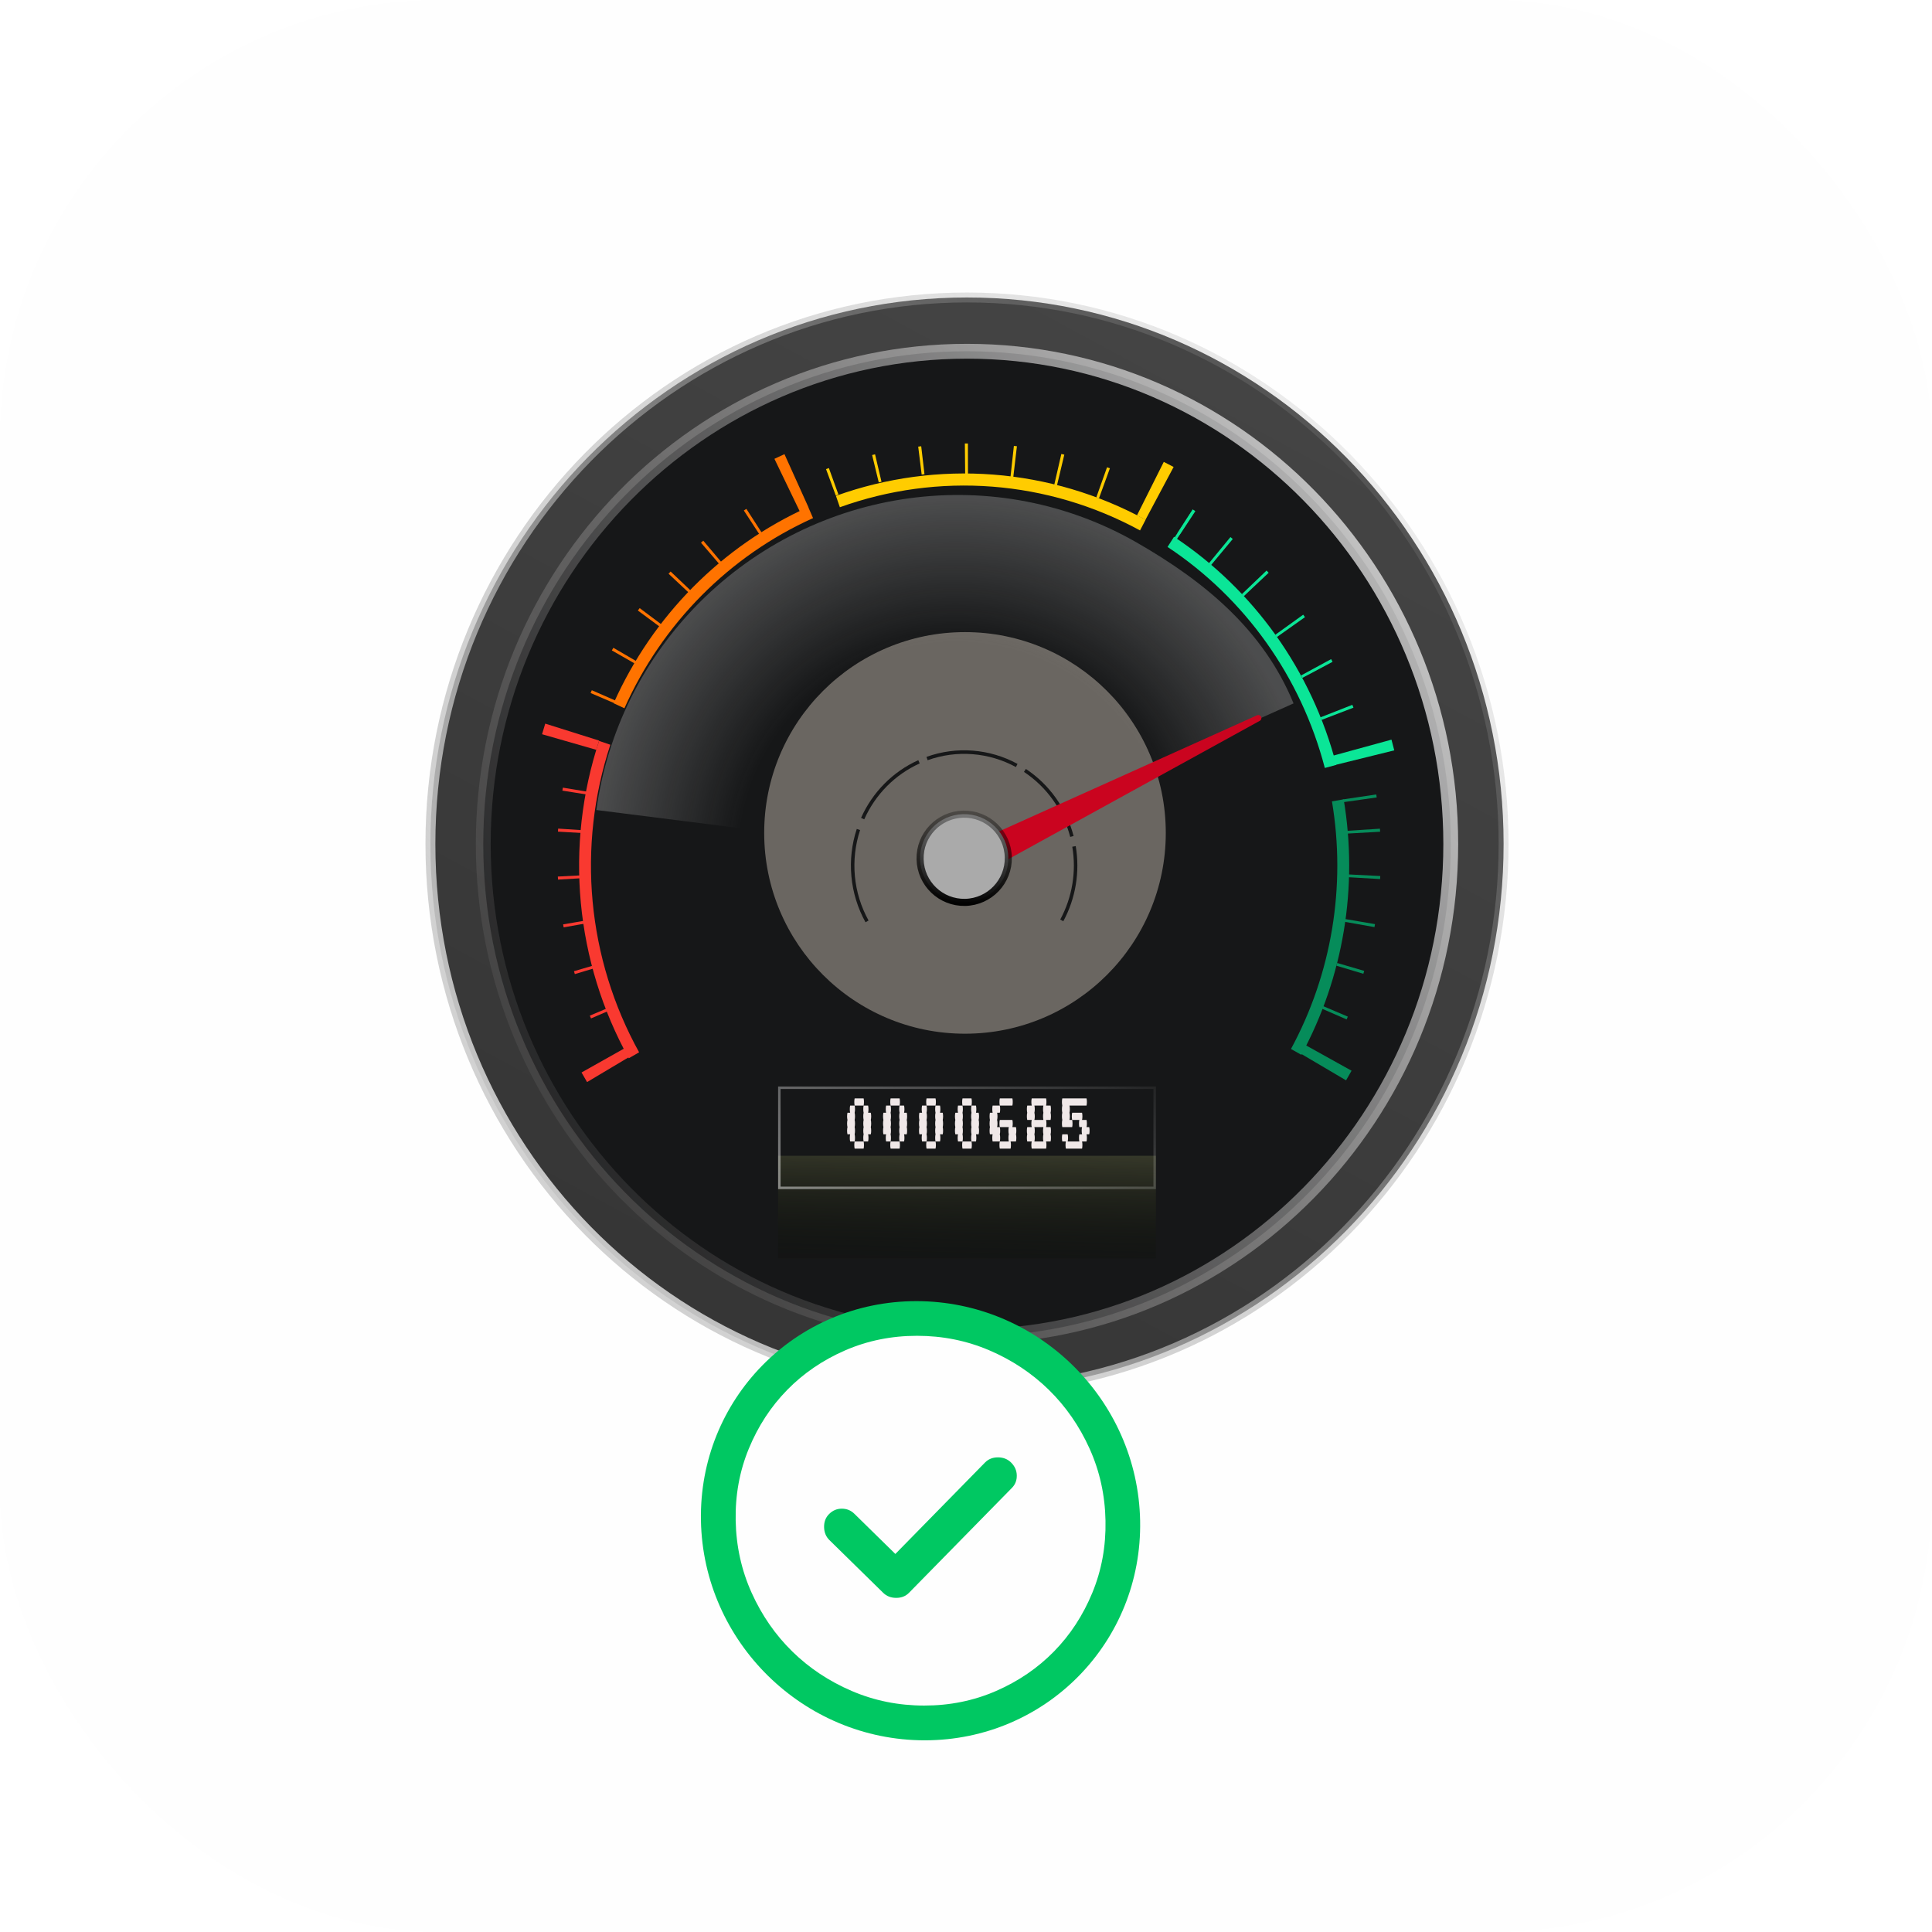 <svg width="88" height="88" viewBox="0 0 88 88" fill="none" xmlns="http://www.w3.org/2000/svg">
<rect width="88" height="88" rx="20" fill="#FEFEFE"/>
<path d="M68.487 38.442C68.487 52.194 57.54 63.335 44.046 63.335C30.551 63.335 19.605 52.194 19.605 38.442C19.605 24.69 30.551 13.55 44.046 13.55C57.54 13.55 68.487 24.69 68.487 38.442Z" fill="url(#paint0_linear_280_1562)" stroke="url(#paint1_linear_280_1562)" stroke-width="0.451"/>
<path d="M66.08 38.442C66.08 50.843 56.209 60.885 44.046 60.885C31.883 60.885 22.012 50.843 22.012 38.442C22.012 26.041 31.883 15.999 44.046 15.999C56.209 15.999 66.08 26.041 66.08 38.442Z" fill="#161718" stroke="url(#paint2_linear_280_1562)" stroke-width="0.676"/>
<g opacity="0.9" filter="url(#filter0_f_280_1562)">
<circle cx="43.954" cy="37.938" r="9.146" fill="#A69F95" fill-opacity="0.65"/>
</g>
<path d="M39.423 42.008C39.068 41.367 38.849 40.657 38.781 39.925C38.712 39.193 38.795 38.454 39.025 37.757L39.176 37.809C38.953 38.484 38.873 39.2 38.939 39.91C39.005 40.62 39.218 41.307 39.562 41.928L39.423 42.008Z" fill="#161718"/>
<path d="M39.22 37.253C39.743 36.081 40.671 35.146 41.827 34.625L41.891 34.773C40.771 35.278 39.872 36.184 39.365 37.32L39.22 37.253Z" fill="#161718"/>
<path d="M42.2 34.475C42.875 34.232 43.592 34.135 44.307 34.19C45.021 34.245 45.716 34.451 46.347 34.795L46.273 34.938C45.66 34.605 44.987 34.405 44.295 34.352C43.602 34.298 42.907 34.392 42.252 34.627L42.2 34.475Z" fill="#161718"/>
<path d="M46.727 35.024C47.798 35.733 48.572 36.821 48.901 38.078L48.747 38.12C48.429 36.901 47.678 35.846 46.64 35.159L46.727 35.024Z" fill="#161718"/>
<path d="M48.998 38.539C49.196 39.712 48.996 40.919 48.432 41.962L48.293 41.883C48.839 40.873 49.033 39.704 48.841 38.567L48.998 38.539Z" fill="#161718"/>
<g opacity="0.3" filter="url(#filter1_f_280_1562)">
<path d="M58.92 32.039C57.553 28.708 54.89 26.495 51.764 24.704C48.639 22.913 44.998 22.208 41.405 22.697C37.812 23.187 34.47 24.843 31.895 27.41C29.32 29.977 27.657 33.311 27.164 36.895L43.46 38.956L58.92 32.039Z" fill="url(#paint3_angular_280_1562)"/>
</g>
<path d="M57.259 32.58L44.534 38.306L45.059 39.613L57.385 32.83C57.453 32.793 57.477 32.706 57.439 32.639C57.403 32.576 57.325 32.55 57.259 32.58Z" fill="#CA041F"/>
<path d="M41.909 39.139C41.883 38.029 42.762 37.109 43.872 37.084C44.981 37.058 45.901 37.937 45.927 39.047C45.952 40.156 45.074 41.076 43.964 41.102C42.854 41.127 41.934 40.248 41.909 39.139Z" fill="#AAAAAA" stroke="url(#paint4_linear_280_1562)" stroke-width="0.323"/>
<path d="M61.311 49.208C61.396 49.063 61.48 48.917 61.562 48.77L59.313 47.519C59.242 47.647 59.169 47.775 59.095 47.901L61.311 49.208Z" fill="#068C5A"/>
<path d="M61.337 46.433C61.356 46.391 61.374 46.349 61.392 46.306L60.212 45.804C60.196 45.843 60.178 45.883 60.161 45.922L61.337 46.433Z" fill="#068C5A"/>
<path d="M62.099 44.355C62.112 44.311 62.125 44.267 62.138 44.223L60.907 43.862C60.895 43.904 60.883 43.945 60.871 43.986L62.099 44.355Z" fill="#068C5A"/>
<path d="M62.605 42.228C62.613 42.182 62.621 42.137 62.629 42.092L61.246 41.857C61.239 41.899 61.232 41.941 61.225 41.983L62.605 42.228Z" fill="#068C5A"/>
<path d="M62.862 40.04C62.864 39.994 62.867 39.948 62.869 39.902L61.405 39.828C61.403 39.871 61.4 39.913 61.398 39.955L62.862 40.04Z" fill="#068C5A"/>
<path d="M62.863 37.884C62.86 37.838 62.857 37.792 62.854 37.746L61.358 37.842C61.361 37.885 61.364 37.927 61.366 37.969L62.863 37.884Z" fill="#068C5A"/>
<path d="M61.648 32.233C61.632 32.19 61.615 32.147 61.598 32.104L60.148 32.673C60.163 32.713 60.178 32.752 60.193 32.791L61.648 32.233Z" fill="#0BE597"/>
<path d="M62.707 36.323C62.701 36.277 62.694 36.231 62.687 36.186L61.166 36.413C61.172 36.455 61.178 36.497 61.184 36.538L62.707 36.323Z" fill="#068C5A"/>
<path d="M60.697 30.145C60.675 30.104 60.653 30.064 60.631 30.023L59.259 30.767C59.279 30.804 59.299 30.841 59.319 30.878L60.697 30.145Z" fill="#0BE597"/>
<path d="M59.44 28.11C59.413 28.073 59.386 28.035 59.359 27.998L58.081 28.918C58.105 28.953 58.13 28.987 58.154 29.021L59.44 28.11Z" fill="#0BE597"/>
<path d="M57.785 26.089C57.753 26.055 57.721 26.022 57.69 25.988L56.56 27.069C56.589 27.1 56.618 27.13 56.647 27.161L57.785 26.089Z" fill="#0BE697"/>
<path d="M56.151 24.551C56.116 24.522 56.08 24.492 56.045 24.463L55.055 25.668C55.088 25.695 55.12 25.722 55.153 25.749L56.151 24.551Z" fill="#0BE697"/>
<path d="M54.441 23.283C54.403 23.258 54.364 23.232 54.326 23.207L53.629 24.284C53.665 24.307 53.701 24.331 53.737 24.354L54.441 23.283Z" fill="#00C862"/>
<path d="M54.441 23.283C54.403 23.258 54.364 23.232 54.326 23.207L53.478 24.518C53.513 24.541 53.548 24.564 53.584 24.587L54.441 23.283Z" fill="#0BE697"/>
<path d="M46.319 20.326C46.273 20.321 46.227 20.316 46.181 20.311L46.025 21.735C46.067 21.74 46.11 21.744 46.152 21.749L46.319 20.326Z" fill="#FFCC00"/>
<path d="M50.554 21.331C50.51 21.315 50.467 21.299 50.424 21.284L49.935 22.656C49.975 22.67 50.016 22.685 50.056 22.699L50.554 21.331Z" fill="#FFCC00"/>
<path d="M48.478 20.708C48.433 20.698 48.388 20.687 48.343 20.677L48.021 22.077C48.063 22.087 48.104 22.097 48.145 22.106L48.478 20.708Z" fill="#FFCC00"/>
<path d="M41.96 20.326C41.914 20.332 41.869 20.337 41.823 20.343L41.981 21.616C42.024 21.61 42.066 21.605 42.109 21.6L41.96 20.326Z" fill="#FFCC00"/>
<path d="M44.087 20.199C44.04 20.2 43.994 20.2 43.948 20.2L43.962 21.587C44.005 21.587 44.048 21.587 44.09 21.587L44.087 20.199Z" fill="#FFCC00"/>
<path d="M39.858 20.694C39.813 20.705 39.769 20.716 39.724 20.726L40.026 21.973C40.068 21.963 40.109 21.953 40.151 21.943L39.858 20.694Z" fill="#FFCC00"/>
<path d="M37.754 21.32C37.71 21.335 37.667 21.351 37.624 21.367L38.069 22.57C38.109 22.555 38.15 22.54 38.19 22.526L37.754 21.32Z" fill="#FFCC00"/>
<path d="M33.997 23.178C33.958 23.203 33.92 23.228 33.881 23.253L34.582 24.326C34.618 24.303 34.654 24.28 34.691 24.256L33.997 23.178Z" fill="#FF7300"/>
<path d="M30.546 26.032C30.515 26.065 30.483 26.099 30.451 26.132L31.387 27.009C31.417 26.978 31.446 26.946 31.476 26.915L30.546 26.032Z" fill="#FF7300"/>
<path d="M29.137 27.699C29.109 27.735 29.082 27.772 29.054 27.809L30.086 28.572C30.111 28.537 30.137 28.503 30.163 28.468L29.137 27.699Z" fill="#FF7300"/>
<path d="M27.938 29.506C27.915 29.545 27.892 29.585 27.869 29.625L28.981 30.263C29.003 30.226 29.024 30.189 29.046 30.152L27.938 29.506Z" fill="#FF7300"/>
<path d="M26.956 31.439C26.937 31.481 26.919 31.523 26.901 31.566L28.079 32.071C28.096 32.031 28.113 31.992 28.13 31.953L26.956 31.439Z" fill="#FF7300"/>
<path d="M32.033 24.628C31.998 24.658 31.963 24.688 31.928 24.718L32.763 25.691C32.796 25.663 32.828 25.636 32.861 25.608L32.033 24.628Z" fill="#FF7300"/>
<path d="M25.423 37.742C25.42 37.788 25.417 37.834 25.415 37.88L26.695 37.953C26.697 37.91 26.7 37.867 26.703 37.825L25.423 37.742Z" fill="#F93930"/>
<path d="M25.638 35.876C25.63 35.921 25.623 35.967 25.616 36.012L26.882 36.213C26.889 36.171 26.896 36.129 26.903 36.086L25.638 35.876Z" fill="#F93930"/>
<path d="M25.409 39.926C25.411 39.972 25.414 40.018 25.417 40.064L26.697 39.989C26.694 39.946 26.692 39.903 26.69 39.86L25.409 39.926Z" fill="#F93930"/>
<path d="M25.65 42.104C25.658 42.149 25.666 42.194 25.674 42.24L26.936 42.015C26.929 41.973 26.922 41.931 26.914 41.888L25.65 42.104Z" fill="#F93930"/>
<path d="M26.143 44.237C26.156 44.281 26.169 44.325 26.183 44.369L27.41 43.999C27.398 43.958 27.386 43.917 27.374 43.876L26.143 44.237Z" fill="#F93930"/>
<path d="M26.866 46.261C26.884 46.303 26.902 46.346 26.92 46.388L28.097 45.88C28.08 45.84 28.063 45.801 28.047 45.761L26.866 46.261Z" fill="#F93930"/>
<path d="M63.507 34.178C63.467 34.015 63.425 33.852 63.38 33.69L60.703 34.424C60.742 34.563 60.778 34.704 60.813 34.844L63.507 34.178Z" fill="#0BE697"/>
<path d="M53.457 21.27C53.309 21.191 53.16 21.114 53.009 21.038L51.788 23.474C51.918 23.539 52.047 23.606 52.175 23.674L53.457 21.27Z" fill="#FFCC00"/>
<path d="M35.731 20.686C35.578 20.755 35.425 20.826 35.274 20.899L36.43 23.298C36.562 23.235 36.694 23.173 36.827 23.113L35.731 20.686Z" fill="#FF7300"/>
<path d="M24.835 32.96C24.785 33.12 24.736 33.281 24.69 33.443L27.162 34.154C27.203 34.014 27.245 33.873 27.289 33.733L24.835 32.96Z" fill="#F93930"/>
<path d="M26.488 48.85C26.57 48.997 26.654 49.142 26.74 49.287L28.95 47.97C28.875 47.844 28.802 47.717 28.73 47.589L26.488 48.85Z" fill="#F93930"/>
<path d="M28.64 48.202C27.433 46.023 26.689 43.611 26.456 41.121C26.223 38.631 26.506 36.119 27.287 33.747L27.8 33.922C27.043 36.221 26.768 38.656 26.994 41.069C27.22 43.482 27.941 45.82 29.111 47.931L28.64 48.202Z" fill="#F93930"/>
<path d="M27.949 32.032C29.729 28.048 32.883 24.867 36.814 23.095L37.033 23.599C33.224 25.316 30.166 28.398 28.441 32.26L27.949 32.032Z" fill="#FF7300"/>
<path d="M38.075 22.585C40.372 21.759 42.812 21.43 45.241 21.617C47.67 21.805 50.033 22.505 52.181 23.674L51.927 24.16C49.845 23.027 47.554 22.348 45.2 22.166C42.846 21.984 40.481 22.304 38.255 23.104L38.075 22.585Z" fill="#FFCC00"/>
<path d="M53.475 24.451C57.117 26.862 59.751 30.564 60.867 34.839L60.344 34.98C59.263 30.837 56.71 27.25 53.18 24.913L53.475 24.451Z" fill="#0BE597"/>
<path d="M61.202 36.408C61.873 40.398 61.194 44.501 59.276 48.046L58.802 47.78C60.661 44.345 61.319 40.368 60.669 36.502L61.202 36.408Z" fill="#068C5A"/>
<g filter="url(#filter2_i_280_1562)">
<rect x="35.441" y="49.489" width="17.209" height="4.673" fill="url(#paint5_linear_280_1562)"/>
</g>
<rect x="35.498" y="49.545" width="17.096" height="4.56" stroke="url(#paint6_linear_280_1562)" stroke-width="0.113"/>
<path d="M39.353 50.194C39.353 50.256 39.348 50.311 39.337 50.357H38.928C38.917 50.311 38.912 50.256 38.912 50.194C38.912 50.128 38.917 50.074 38.928 50.03H39.337C39.348 50.074 39.353 50.128 39.353 50.194ZM38.928 51.666C38.939 51.71 38.944 51.764 38.944 51.83C38.944 51.892 38.939 51.947 38.928 51.993H38.723C38.712 51.947 38.707 51.892 38.707 51.83C38.707 51.764 38.712 51.71 38.723 51.666H38.601C38.59 51.62 38.584 51.565 38.584 51.502C38.584 51.437 38.59 51.382 38.601 51.339C38.59 51.292 38.584 51.238 38.584 51.175C38.584 51.11 38.59 51.055 38.601 51.012C38.59 50.965 38.584 50.911 38.584 50.848C38.584 50.782 38.59 50.728 38.601 50.684H38.723C38.712 50.638 38.707 50.584 38.707 50.521C38.707 50.455 38.712 50.401 38.723 50.357H38.928C38.939 50.401 38.944 50.455 38.944 50.521C38.944 50.584 38.939 50.638 38.928 50.684C38.939 50.728 38.944 50.782 38.944 50.848C38.944 50.911 38.939 50.965 38.928 51.012C38.939 51.055 38.944 51.11 38.944 51.175C38.944 51.238 38.939 51.292 38.928 51.339C38.939 51.382 38.944 51.437 38.944 51.502C38.944 51.565 38.939 51.62 38.928 51.666ZM39.664 51.012C39.675 51.055 39.681 51.11 39.681 51.175C39.681 51.238 39.675 51.292 39.664 51.339C39.675 51.382 39.681 51.437 39.681 51.502C39.681 51.565 39.675 51.62 39.664 51.666H39.541C39.552 51.71 39.558 51.764 39.558 51.83C39.558 51.892 39.552 51.947 39.541 51.993H39.337C39.326 51.947 39.321 51.892 39.321 51.83C39.321 51.764 39.326 51.71 39.337 51.666C39.326 51.62 39.321 51.565 39.321 51.502C39.321 51.437 39.326 51.382 39.337 51.339C39.326 51.292 39.321 51.238 39.321 51.175C39.321 51.11 39.326 51.055 39.337 51.012C39.326 50.965 39.321 50.911 39.321 50.848C39.321 50.782 39.326 50.728 39.337 50.684C39.326 50.638 39.321 50.584 39.321 50.521C39.321 50.455 39.326 50.401 39.337 50.357H39.541C39.552 50.401 39.558 50.455 39.558 50.521C39.558 50.584 39.552 50.638 39.541 50.684H39.664C39.675 50.728 39.681 50.782 39.681 50.848C39.681 50.911 39.675 50.965 39.664 51.012ZM38.912 52.157C38.912 52.091 38.917 52.037 38.928 51.993H39.337C39.348 52.037 39.353 52.091 39.353 52.157C39.353 52.219 39.348 52.274 39.337 52.32H38.928C38.917 52.274 38.912 52.219 38.912 52.157ZM40.991 50.194C40.991 50.256 40.986 50.311 40.975 50.357H40.566C40.555 50.311 40.549 50.256 40.549 50.194C40.549 50.128 40.555 50.074 40.566 50.03H40.975C40.986 50.074 40.991 50.128 40.991 50.194ZM40.566 51.666C40.577 51.71 40.582 51.764 40.582 51.83C40.582 51.892 40.577 51.947 40.566 51.993H40.361C40.35 51.947 40.345 51.892 40.345 51.83C40.345 51.764 40.35 51.71 40.361 51.666H40.238C40.227 51.62 40.222 51.565 40.222 51.502C40.222 51.437 40.227 51.382 40.238 51.339C40.227 51.292 40.222 51.238 40.222 51.175C40.222 51.11 40.227 51.055 40.238 51.012C40.227 50.965 40.222 50.911 40.222 50.848C40.222 50.782 40.227 50.728 40.238 50.684H40.361C40.35 50.638 40.345 50.584 40.345 50.521C40.345 50.455 40.35 50.401 40.361 50.357H40.566C40.577 50.401 40.582 50.455 40.582 50.521C40.582 50.584 40.577 50.638 40.566 50.684C40.577 50.728 40.582 50.782 40.582 50.848C40.582 50.911 40.577 50.965 40.566 51.012C40.577 51.055 40.582 51.11 40.582 51.175C40.582 51.238 40.577 51.292 40.566 51.339C40.577 51.382 40.582 51.437 40.582 51.502C40.582 51.565 40.577 51.62 40.566 51.666ZM41.302 51.012C41.313 51.055 41.318 51.11 41.318 51.175C41.318 51.238 41.313 51.292 41.302 51.339C41.313 51.382 41.318 51.437 41.318 51.502C41.318 51.565 41.313 51.62 41.302 51.666H41.179C41.19 51.71 41.196 51.764 41.196 51.83C41.196 51.892 41.19 51.947 41.179 51.993H40.975C40.964 51.947 40.958 51.892 40.958 51.83C40.958 51.764 40.964 51.71 40.975 51.666C40.964 51.62 40.958 51.565 40.958 51.502C40.958 51.437 40.964 51.382 40.975 51.339C40.964 51.292 40.958 51.238 40.958 51.175C40.958 51.11 40.964 51.055 40.975 51.012C40.964 50.965 40.958 50.911 40.958 50.848C40.958 50.782 40.964 50.728 40.975 50.684C40.964 50.638 40.958 50.584 40.958 50.521C40.958 50.455 40.964 50.401 40.975 50.357H41.179C41.19 50.401 41.196 50.455 41.196 50.521C41.196 50.584 41.19 50.638 41.179 50.684H41.302C41.313 50.728 41.318 50.782 41.318 50.848C41.318 50.911 41.313 50.965 41.302 51.012ZM40.549 52.157C40.549 52.091 40.555 52.037 40.566 51.993H40.975C40.986 52.037 40.991 52.091 40.991 52.157C40.991 52.219 40.986 52.274 40.975 52.32H40.566C40.555 52.274 40.549 52.219 40.549 52.157ZM42.629 50.194C42.629 50.256 42.623 50.311 42.612 50.357H42.203C42.192 50.311 42.187 50.256 42.187 50.194C42.187 50.128 42.192 50.074 42.203 50.03H42.612C42.623 50.074 42.629 50.128 42.629 50.194ZM42.203 51.666C42.214 51.71 42.22 51.764 42.22 51.83C42.22 51.892 42.214 51.947 42.203 51.993H41.999C41.988 51.947 41.982 51.892 41.982 51.83C41.982 51.764 41.988 51.71 41.999 51.666H41.876C41.865 51.62 41.86 51.565 41.86 51.502C41.86 51.437 41.865 51.382 41.876 51.339C41.865 51.292 41.86 51.238 41.86 51.175C41.86 51.11 41.865 51.055 41.876 51.012C41.865 50.965 41.86 50.911 41.86 50.848C41.86 50.782 41.865 50.728 41.876 50.684H41.999C41.988 50.638 41.982 50.584 41.982 50.521C41.982 50.455 41.988 50.401 41.999 50.357H42.203C42.214 50.401 42.22 50.455 42.22 50.521C42.22 50.584 42.214 50.638 42.203 50.684C42.214 50.728 42.22 50.782 42.22 50.848C42.22 50.911 42.214 50.965 42.203 51.012C42.214 51.055 42.22 51.11 42.22 51.175C42.22 51.238 42.214 51.292 42.203 51.339C42.214 51.382 42.22 51.437 42.22 51.502C42.22 51.565 42.214 51.62 42.203 51.666ZM42.94 51.012C42.95 51.055 42.956 51.11 42.956 51.175C42.956 51.238 42.95 51.292 42.94 51.339C42.95 51.382 42.956 51.437 42.956 51.502C42.956 51.565 42.95 51.62 42.94 51.666H42.817C42.828 51.71 42.833 51.764 42.833 51.83C42.833 51.892 42.828 51.947 42.817 51.993H42.612C42.601 51.947 42.596 51.892 42.596 51.83C42.596 51.764 42.601 51.71 42.612 51.666C42.601 51.62 42.596 51.565 42.596 51.502C42.596 51.437 42.601 51.382 42.612 51.339C42.601 51.292 42.596 51.238 42.596 51.175C42.596 51.11 42.601 51.055 42.612 51.012C42.601 50.965 42.596 50.911 42.596 50.848C42.596 50.782 42.601 50.728 42.612 50.684C42.601 50.638 42.596 50.584 42.596 50.521C42.596 50.455 42.601 50.401 42.612 50.357H42.817C42.828 50.401 42.833 50.455 42.833 50.521C42.833 50.584 42.828 50.638 42.817 50.684H42.94C42.95 50.728 42.956 50.782 42.956 50.848C42.956 50.911 42.95 50.965 42.94 51.012ZM42.187 52.157C42.187 52.091 42.192 52.037 42.203 51.993H42.612C42.623 52.037 42.629 52.091 42.629 52.157C42.629 52.219 42.623 52.274 42.612 52.32H42.203C42.192 52.274 42.187 52.219 42.187 52.157ZM44.266 50.194C44.266 50.256 44.261 50.311 44.25 50.357H43.841C43.83 50.311 43.825 50.256 43.825 50.194C43.825 50.128 43.83 50.074 43.841 50.03H44.25C44.261 50.074 44.266 50.128 44.266 50.194ZM43.841 51.666C43.852 51.71 43.857 51.764 43.857 51.83C43.857 51.892 43.852 51.947 43.841 51.993H43.636C43.626 51.947 43.62 51.892 43.62 51.83C43.62 51.764 43.626 51.71 43.636 51.666H43.514C43.503 51.62 43.497 51.565 43.497 51.502C43.497 51.437 43.503 51.382 43.514 51.339C43.503 51.292 43.497 51.238 43.497 51.175C43.497 51.11 43.503 51.055 43.514 51.012C43.503 50.965 43.497 50.911 43.497 50.848C43.497 50.782 43.503 50.728 43.514 50.684H43.636C43.626 50.638 43.62 50.584 43.62 50.521C43.62 50.455 43.626 50.401 43.636 50.357H43.841C43.852 50.401 43.857 50.455 43.857 50.521C43.857 50.584 43.852 50.638 43.841 50.684C43.852 50.728 43.857 50.782 43.857 50.848C43.857 50.911 43.852 50.965 43.841 51.012C43.852 51.055 43.857 51.11 43.857 51.175C43.857 51.238 43.852 51.292 43.841 51.339C43.852 51.382 43.857 51.437 43.857 51.502C43.857 51.565 43.852 51.62 43.841 51.666ZM44.577 51.012C44.588 51.055 44.594 51.11 44.594 51.175C44.594 51.238 44.588 51.292 44.577 51.339C44.588 51.382 44.594 51.437 44.594 51.502C44.594 51.565 44.588 51.62 44.577 51.666H44.455C44.465 51.71 44.471 51.764 44.471 51.83C44.471 51.892 44.465 51.947 44.455 51.993H44.25C44.239 51.947 44.234 51.892 44.234 51.83C44.234 51.764 44.239 51.71 44.25 51.666C44.239 51.62 44.234 51.565 44.234 51.502C44.234 51.437 44.239 51.382 44.25 51.339C44.239 51.292 44.234 51.238 44.234 51.175C44.234 51.11 44.239 51.055 44.25 51.012C44.239 50.965 44.234 50.911 44.234 50.848C44.234 50.782 44.239 50.728 44.25 50.684C44.239 50.638 44.234 50.584 44.234 50.521C44.234 50.455 44.239 50.401 44.25 50.357H44.455C44.465 50.401 44.471 50.455 44.471 50.521C44.471 50.584 44.465 50.638 44.455 50.684H44.577C44.588 50.728 44.594 50.782 44.594 50.848C44.594 50.911 44.588 50.965 44.577 51.012ZM43.825 52.157C43.825 52.091 43.83 52.037 43.841 51.993H44.25C44.261 52.037 44.266 52.091 44.266 52.157C44.266 52.219 44.261 52.274 44.25 52.32H43.841C43.83 52.274 43.825 52.219 43.825 52.157ZM46.129 50.194C46.129 50.256 46.124 50.311 46.113 50.357H45.54C45.529 50.311 45.524 50.256 45.524 50.194C45.524 50.128 45.529 50.074 45.54 50.03H46.113C46.124 50.074 46.129 50.128 46.129 50.194ZM45.54 51.666C45.551 51.71 45.556 51.764 45.556 51.83C45.556 51.892 45.551 51.947 45.54 51.993H45.213C45.202 51.947 45.197 51.892 45.197 51.83C45.197 51.764 45.202 51.71 45.213 51.666H45.09C45.079 51.62 45.074 51.565 45.074 51.502C45.074 51.437 45.079 51.382 45.09 51.339C45.079 51.292 45.074 51.238 45.074 51.175C45.074 51.11 45.079 51.055 45.09 51.012C45.079 50.965 45.074 50.911 45.074 50.848C45.074 50.782 45.079 50.728 45.09 50.684H45.213C45.202 50.638 45.197 50.584 45.197 50.521C45.197 50.455 45.202 50.401 45.213 50.357H45.54C45.551 50.401 45.556 50.455 45.556 50.521C45.556 50.584 45.551 50.638 45.54 50.684H45.417C45.428 50.728 45.434 50.782 45.434 50.848C45.434 50.911 45.428 50.965 45.417 51.012C45.428 51.055 45.434 51.11 45.434 51.175C45.434 51.238 45.428 51.292 45.417 51.339H45.54C45.551 51.382 45.556 51.437 45.556 51.502C45.556 51.565 45.551 51.62 45.54 51.666ZM46.293 51.502C46.293 51.565 46.287 51.62 46.276 51.666C46.287 51.71 46.293 51.764 46.293 51.83C46.293 51.892 46.287 51.947 46.276 51.993H46.031C46.042 52.037 46.047 52.091 46.047 52.157C46.047 52.219 46.042 52.274 46.031 52.32H45.54C45.529 52.274 45.524 52.219 45.524 52.157C45.524 52.091 45.529 52.037 45.54 51.993H45.949C45.938 51.947 45.933 51.892 45.933 51.83C45.933 51.764 45.938 51.71 45.949 51.666C45.938 51.62 45.933 51.565 45.933 51.502C45.933 51.437 45.938 51.382 45.949 51.339H45.54C45.529 51.292 45.524 51.238 45.524 51.175C45.524 51.11 45.529 51.055 45.54 51.012H46.113C46.124 51.055 46.129 51.11 46.129 51.175C46.129 51.238 46.124 51.292 46.113 51.339H46.276C46.287 51.382 46.293 51.437 46.293 51.502ZM47.869 50.848C47.869 50.911 47.864 50.965 47.853 51.012H47.648C47.659 51.055 47.664 51.11 47.664 51.175C47.664 51.238 47.659 51.292 47.648 51.339H47.853C47.864 51.382 47.869 51.437 47.869 51.502C47.869 51.565 47.864 51.62 47.853 51.666C47.864 51.71 47.869 51.764 47.869 51.83C47.869 51.892 47.864 51.947 47.853 51.993H47.648C47.659 52.037 47.664 52.091 47.664 52.157C47.664 52.219 47.659 52.274 47.648 52.32H46.994C46.983 52.274 46.977 52.219 46.977 52.157C46.977 52.091 46.983 52.037 46.994 51.993H46.789C46.778 51.947 46.773 51.892 46.773 51.83C46.773 51.764 46.778 51.71 46.789 51.666C46.778 51.62 46.773 51.565 46.773 51.502C46.773 51.437 46.778 51.382 46.789 51.339H46.994C46.983 51.292 46.977 51.238 46.977 51.175C46.977 51.11 46.983 51.055 46.994 51.012H46.789C46.778 50.965 46.773 50.911 46.773 50.848C46.773 50.782 46.778 50.728 46.789 50.684C46.778 50.638 46.773 50.584 46.773 50.521C46.773 50.455 46.778 50.401 46.789 50.357H46.994C46.983 50.311 46.977 50.256 46.977 50.194C46.977 50.128 46.983 50.074 46.994 50.03H47.648C47.659 50.074 47.664 50.128 47.664 50.194C47.664 50.256 47.659 50.311 47.648 50.357H47.853C47.864 50.401 47.869 50.455 47.869 50.521C47.869 50.584 47.864 50.638 47.853 50.684C47.864 50.728 47.869 50.782 47.869 50.848ZM47.525 51.012C47.514 50.965 47.509 50.911 47.509 50.848C47.509 50.782 47.514 50.728 47.525 50.684C47.514 50.638 47.509 50.584 47.509 50.521C47.509 50.455 47.514 50.401 47.525 50.357H47.116C47.127 50.401 47.133 50.455 47.133 50.521C47.133 50.584 47.127 50.638 47.116 50.684C47.127 50.728 47.133 50.782 47.133 50.848C47.133 50.911 47.127 50.965 47.116 51.012H47.525ZM47.525 51.666C47.514 51.62 47.509 51.565 47.509 51.502C47.509 51.437 47.514 51.382 47.525 51.339H47.116C47.127 51.382 47.133 51.437 47.133 51.502C47.133 51.565 47.127 51.62 47.116 51.666C47.127 51.71 47.133 51.764 47.133 51.83C47.133 51.892 47.127 51.947 47.116 51.993H47.525C47.514 51.947 47.509 51.892 47.509 51.83C47.509 51.764 47.514 51.71 47.525 51.666ZM48.73 50.848C48.73 50.911 48.724 50.965 48.713 51.012H48.836C48.847 51.055 48.852 51.11 48.852 51.175C48.852 51.238 48.847 51.292 48.836 51.339H48.386C48.375 51.292 48.37 51.238 48.37 51.175C48.37 51.11 48.375 51.055 48.386 51.012C48.375 50.965 48.37 50.911 48.37 50.848C48.37 50.782 48.375 50.728 48.386 50.684C48.375 50.638 48.37 50.584 48.37 50.521C48.37 50.455 48.375 50.401 48.386 50.357C48.375 50.311 48.37 50.256 48.37 50.194C48.37 50.128 48.375 50.074 48.386 50.03H49.49C49.501 50.074 49.507 50.128 49.507 50.194C49.507 50.256 49.501 50.311 49.49 50.357H48.713C48.724 50.401 48.73 50.455 48.73 50.521C48.73 50.584 48.724 50.638 48.713 50.684C48.724 50.728 48.73 50.782 48.73 50.848ZM49.629 51.502C49.629 51.565 49.624 51.62 49.613 51.666H49.49C49.501 51.71 49.507 51.764 49.507 51.83C49.507 51.892 49.501 51.947 49.49 51.993H49.286C49.297 52.037 49.302 52.091 49.302 52.157C49.302 52.219 49.297 52.274 49.286 52.32H48.55C48.539 52.274 48.533 52.219 48.533 52.157C48.533 52.091 48.539 52.037 48.55 51.993H48.386C48.375 51.947 48.37 51.892 48.37 51.83C48.37 51.764 48.375 51.71 48.386 51.666H48.631C48.642 51.71 48.648 51.764 48.648 51.83C48.648 51.892 48.642 51.947 48.631 51.993H49.163C49.152 51.947 49.147 51.892 49.147 51.83C49.147 51.764 49.152 51.71 49.163 51.666H49.286C49.275 51.62 49.269 51.565 49.269 51.502C49.269 51.437 49.275 51.382 49.286 51.339H49.163C49.152 51.292 49.147 51.238 49.147 51.175C49.147 51.11 49.152 51.055 49.163 51.012H48.836C48.825 50.965 48.819 50.911 48.819 50.848C48.819 50.782 48.825 50.728 48.836 50.684H49.286C49.297 50.728 49.302 50.782 49.302 50.848C49.302 50.911 49.297 50.965 49.286 51.012H49.49C49.501 51.055 49.507 51.11 49.507 51.175C49.507 51.238 49.501 51.292 49.49 51.339H49.613C49.624 51.382 49.629 51.437 49.629 51.502Z" fill="#F0E8E8"/>
<g filter="url(#filter3_d_280_1562)">
<circle cx="10.002" cy="10.002" r="10.002" transform="matrix(1 0 0.019 1 34.002 57)" fill="#00C862"/>
<path d="M43.047 68.516L41.179 66.684C41.022 66.53 40.831 66.453 40.606 66.453C40.382 66.453 40.187 66.537 40.022 66.705C39.87 66.86 39.797 67.056 39.801 67.295C39.806 67.533 39.887 67.73 40.044 67.884L42.491 70.284C42.649 70.439 42.847 70.516 43.085 70.516C43.324 70.516 43.519 70.439 43.67 70.284L48.358 65.505C48.509 65.351 48.583 65.161 48.578 64.937C48.574 64.712 48.486 64.516 48.314 64.347C48.157 64.193 47.959 64.116 47.72 64.116C47.482 64.116 47.287 64.193 47.135 64.347L43.047 68.516ZM44.36 75.421C43.194 75.421 42.095 75.2 41.062 74.757C40.029 74.315 39.126 73.715 38.353 72.958C37.58 72.2 36.963 71.309 36.501 70.284C36.039 69.26 35.797 68.165 35.774 67C35.751 65.835 35.951 64.74 36.374 63.716C36.797 62.691 37.379 61.8 38.122 61.042C38.865 60.284 39.745 59.684 40.761 59.242C41.778 58.801 42.868 58.579 44.033 58.579C45.199 58.579 46.298 58.8 47.331 59.242C48.364 59.685 49.267 60.285 50.04 61.042C50.813 61.8 51.43 62.691 51.893 63.716C52.355 64.74 52.597 65.835 52.619 67C52.642 68.165 52.442 69.26 52.019 70.284C51.596 71.309 51.014 72.2 50.271 72.958C49.528 73.716 48.648 74.316 47.632 74.758C46.615 75.201 45.525 75.422 44.36 75.421Z" fill="#FEFEFE"/>
</g>
<defs>
<filter id="filter0_f_280_1562" x="25.006" y="18.99" width="37.896" height="37.896" filterUnits="userSpaceOnUse" color-interpolation-filters="sRGB">
<feFlood flood-opacity="0" result="BackgroundImageFix"/>
<feBlend mode="normal" in="SourceGraphic" in2="BackgroundImageFix" result="shape"/>
<feGaussianBlur stdDeviation="4.901" result="effect1_foregroundBlur_280_1562"/>
</filter>
<filter id="filter1_f_280_1562" x="26.63" y="22.012" width="32.825" height="17.479" filterUnits="userSpaceOnUse" color-interpolation-filters="sRGB">
<feFlood flood-opacity="0" result="BackgroundImageFix"/>
<feBlend mode="normal" in="SourceGraphic" in2="BackgroundImageFix" result="shape"/>
<feGaussianBlur stdDeviation="0.267" result="effect1_foregroundBlur_280_1562"/>
</filter>
<filter id="filter2_i_280_1562" x="35.441" y="49.489" width="17.209" height="5.462" filterUnits="userSpaceOnUse" color-interpolation-filters="sRGB">
<feFlood flood-opacity="0" result="BackgroundImageFix"/>
<feBlend mode="normal" in="SourceGraphic" in2="BackgroundImageFix" result="shape"/>
<feColorMatrix in="SourceAlpha" type="matrix" values="0 0 0 0 0 0 0 0 0 0 0 0 0 0 0 0 0 0 127 0" result="hardAlpha"/>
<feOffset dy="3.155"/>
<feGaussianBlur stdDeviation="0.394"/>
<feComposite in2="hardAlpha" operator="arithmetic" k2="-1" k3="1"/>
<feColorMatrix type="matrix" values="0 0 0 0 1 0 0 0 0 1 0 0 0 0 1 0 0 0 0.25 0"/>
<feBlend mode="normal" in2="shape" result="effect1_innerShadow_280_1562"/>
</filter>
<filter id="filter3_d_280_1562" x="29.665" y="57" width="24.537" height="24.529" filterUnits="userSpaceOnUse" color-interpolation-filters="sRGB">
<feFlood flood-opacity="0" result="BackgroundImageFix"/>
<feColorMatrix in="SourceAlpha" type="matrix" values="0 0 0 0 0 0 0 0 0 0 0 0 0 0 0 0 0 0 127 0" result="hardAlpha"/>
<feOffset dx="-2.265" dy="2.265"/>
<feGaussianBlur stdDeviation="1.132"/>
<feComposite in2="hardAlpha" operator="out"/>
<feColorMatrix type="matrix" values="0 0 0 0 0 0 0 0 0 0 0 0 0 0 0 0 0 0 0.12 0"/>
<feBlend mode="normal" in2="BackgroundImageFix" result="effect1_dropShadow_280_1562"/>
<feBlend mode="normal" in="SourceGraphic" in2="effect1_dropShadow_280_1562" result="shape"/>
</filter>
<linearGradient id="paint0_linear_280_1562" x1="65.27" y1="17.997" x2="40.489" y2="63.771" gradientUnits="userSpaceOnUse">
<stop stop-color="#454545"/>
<stop offset="1" stop-color="#363636"/>
</linearGradient>
<linearGradient id="paint1_linear_280_1562" x1="22.248" y1="56.55" x2="72.316" y2="15.387" gradientUnits="userSpaceOnUse">
<stop stop-color="#D3D3D3"/>
<stop offset="1" stop-color="#8E8E8E" stop-opacity="0"/>
</linearGradient>
<linearGradient id="paint2_linear_280_1562" x1="70.65" y1="31.669" x2="16.904" y2="64.657" gradientUnits="userSpaceOnUse">
<stop stop-color="white" stop-opacity="0.75"/>
<stop offset="1" stop-color="#5B5757" stop-opacity="0"/>
</linearGradient>
<radialGradient id="paint3_angular_280_1562" cx="0" cy="0" r="1" gradientUnits="userSpaceOnUse" gradientTransform="translate(43.46 38.956) rotate(-22.571) scale(16.451 16.301)">
<stop offset="0.594" stop-color="#CDCDCD" stop-opacity="0"/>
<stop offset="1" stop-color="#CCCCCC"/>
</radialGradient>
<linearGradient id="paint4_linear_280_1562" x1="43.968" y1="41.263" x2="44.296" y2="35.276" gradientUnits="userSpaceOnUse">
<stop/>
<stop offset="1" stop-opacity="0"/>
</linearGradient>
<linearGradient id="paint5_linear_280_1562" x1="44.046" y1="47.737" x2="43.898" y2="54.159" gradientUnits="userSpaceOnUse">
<stop stop-color="#4F513B"/>
<stop offset="1" stop-color="#080C04" stop-opacity="0.2"/>
</linearGradient>
<linearGradient id="paint6_linear_280_1562" x1="40.358" y1="58.168" x2="48.691" y2="44.743" gradientUnits="userSpaceOnUse">
<stop stop-color="white" stop-opacity="0.49"/>
<stop offset="1" stop-color="white" stop-opacity="0"/>
</linearGradient>
</defs>
</svg>
